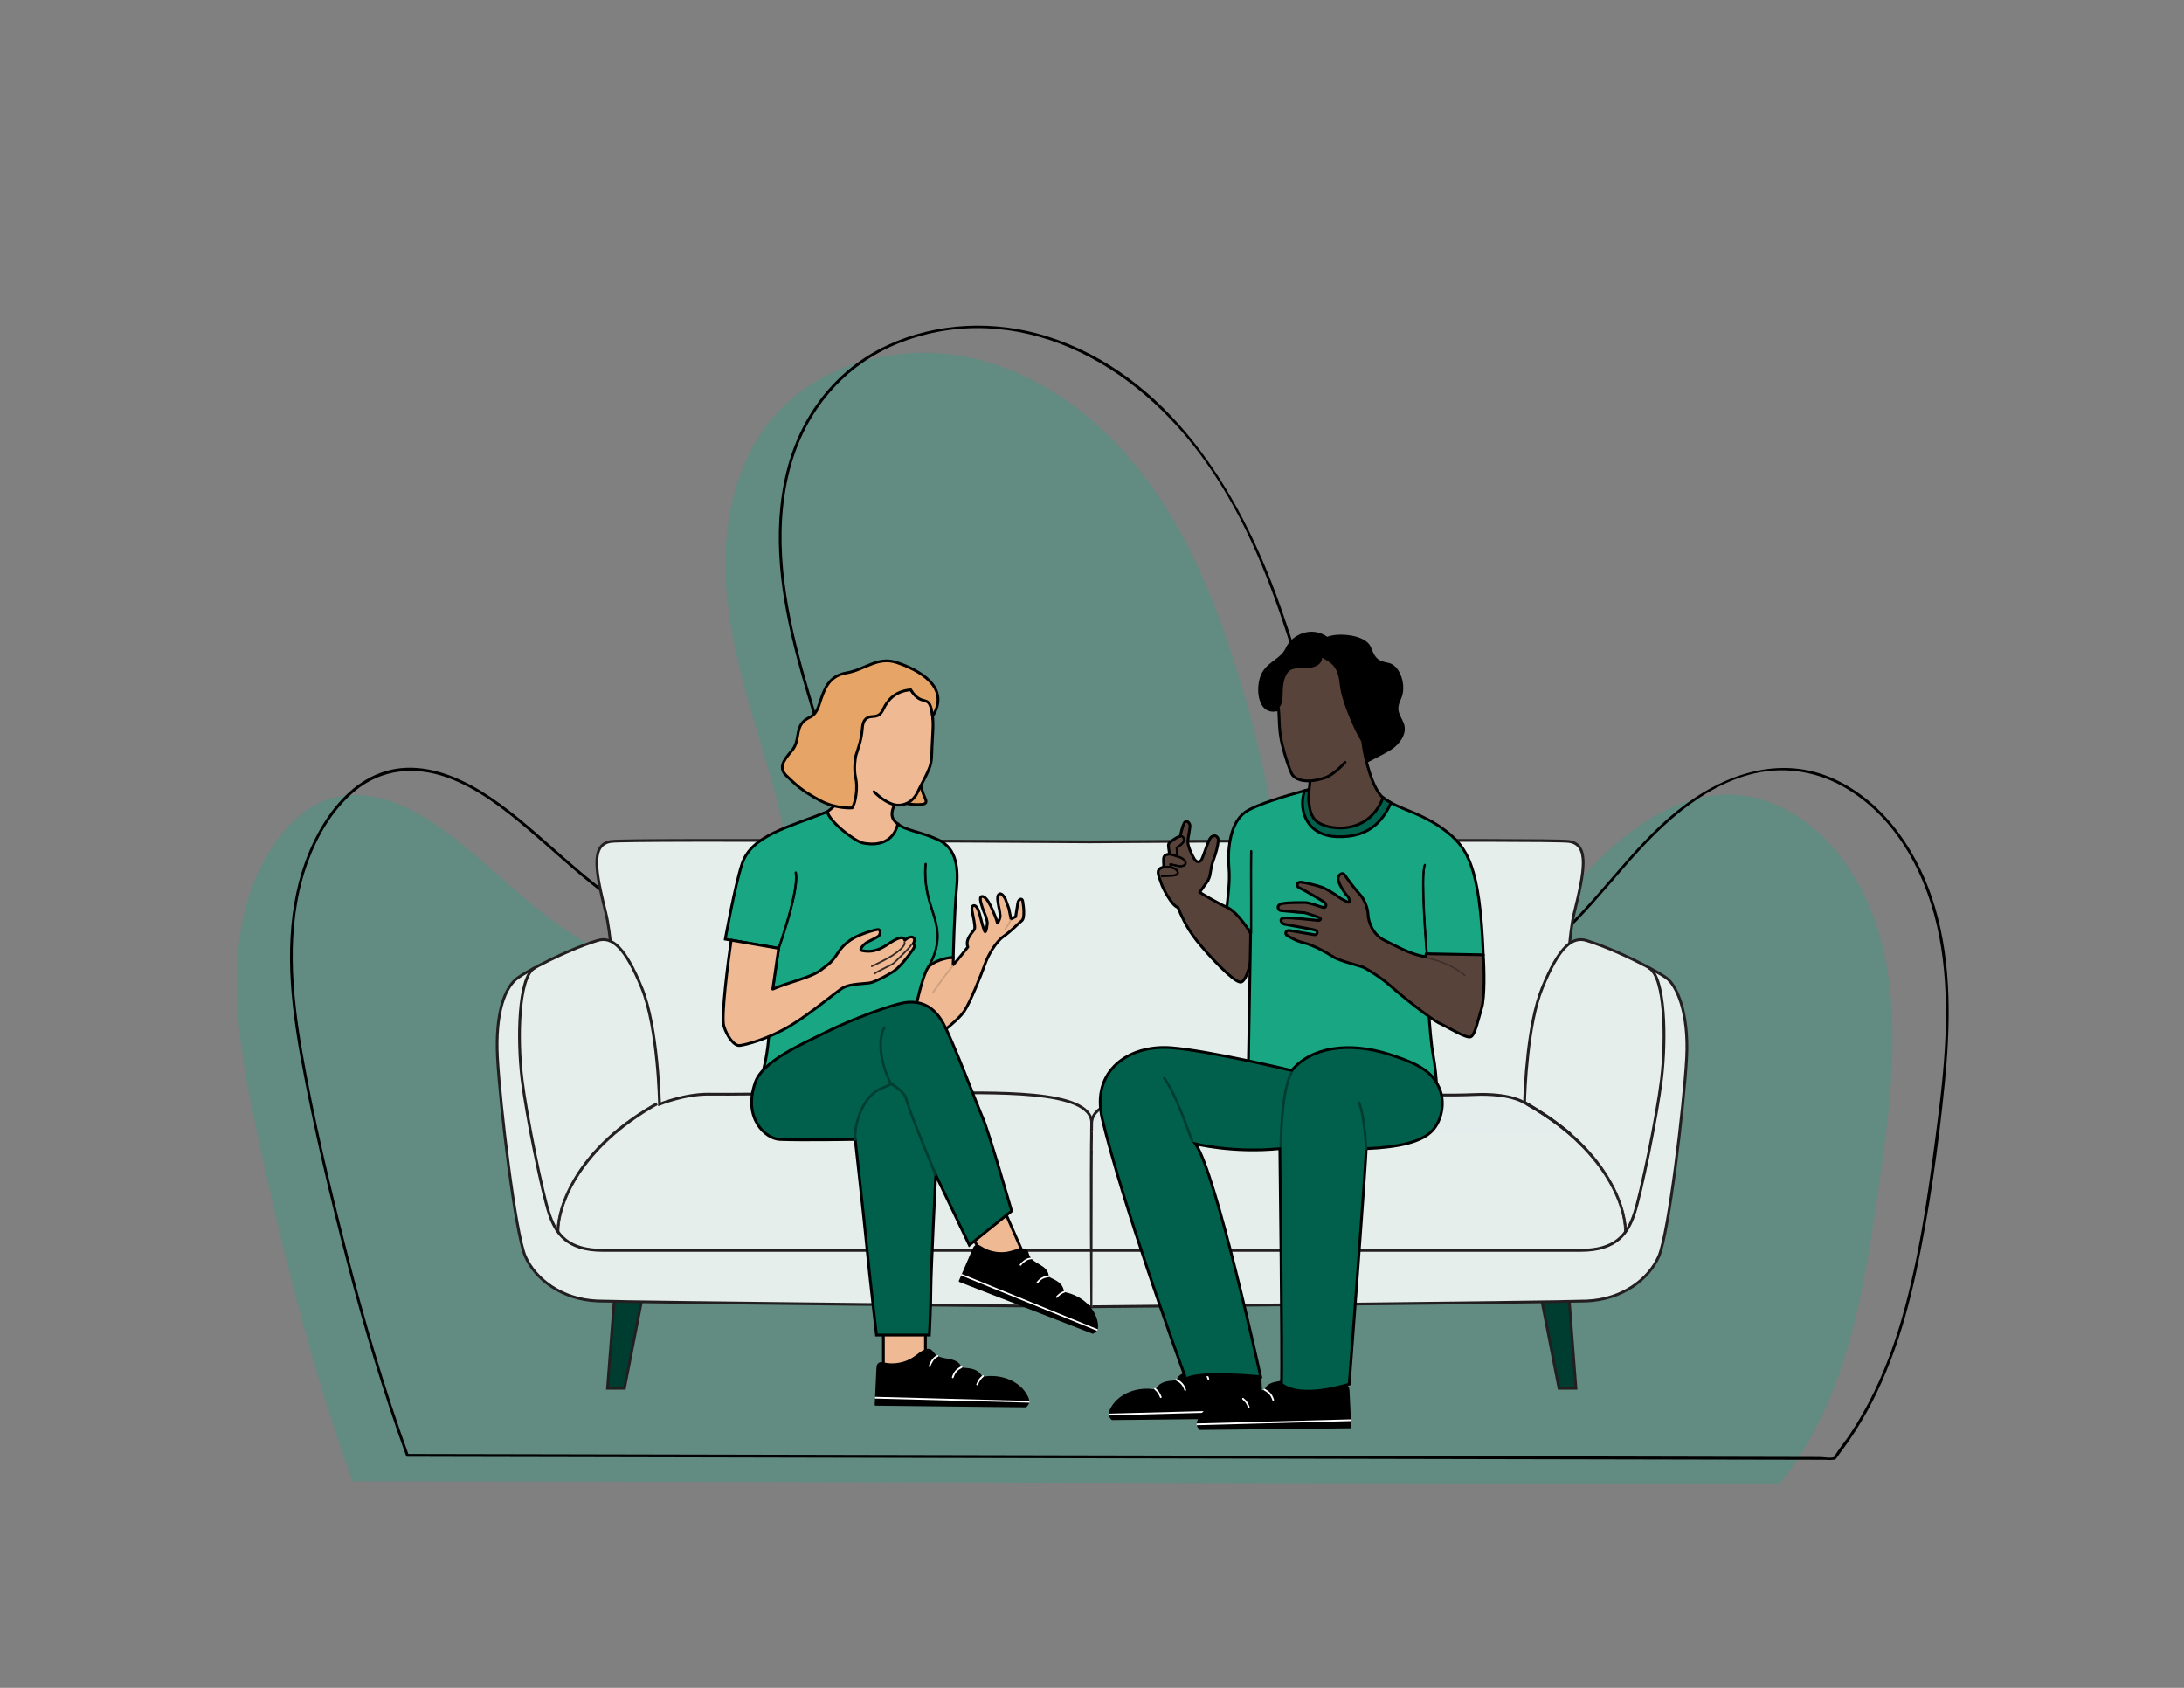 <?xml version="1.0" encoding="UTF-8"?>
<svg id="Layer_1" xmlns="http://www.w3.org/2000/svg" version="1.1" viewBox="0 0 792 612">
  <rect x="0" y="0" width="792" height="612" fill="#808080" stroke="none"/>
  <!-- Generator: Adobe Illustrator 29.0.1, SVG Export Plug-In . SVG Version: 2.1.0 Build 192)  -->
  <defs>
    <style>
      .st0 {
        stroke-width: .3px;
      }

      .st0, .st1, .st2, .st3, .st4, .st5, .st6, .st7, .st8, .st9, .st10, .st11, .st12 {
        stroke-miterlimit: 10;
      }

      .st0, .st1, .st2, .st13, .st6, .st14, .st10, .st12 {
        stroke: #000;
      }

      .st1, .st5, .st8 {
        stroke-width: .25px;
      }

      .st15 {
        fill: #cea080;
      }

      .st2 {
        fill: #e6a566;
      }

      .st3 {
        fill: #e5eeeb;
      }

      .st3, .st4, .st5, .st9, .st11 {
        stroke: #231f20;
      }

      .st4, .st5 {
        fill: #231f20;
      }

      .st4, .st7 {
        stroke-width: .5px;
      }

      .st13 {
        fill: #58433a;
      }

      .st13, .st14 {
        stroke-linecap: round;
        stroke-linejoin: round;
      }

      .st6 {
        fill: #00604b;
      }

      .st14 {
        fill: #eeb993;
      }

      .st7, .st8 {
        stroke: #003d31;
      }

      .st7, .st8, .st11 {
        fill: #003d31;
      }

      .st9 {
        fill: #e5ecec;
      }

      .st16 {
        fill: #382b26;
      }

      .st17 {
        fill: #fff;
      }

      .st18, .st12 {
        fill: #19a683;
      }

      .st19 {
        fill: #ed6d4f;
      }

      .st20 {
        opacity: .29;
      }

      .st21 {
        fill: #3f2f2a;
      }
    </style>
  </defs>
  <g>
    <g class="st20">
      <path class="st18" d="M127.88,537.07c-15.52-42.58-26.88-89.25-36.15-133.61-6.82-32.65-11.19-69.35,7.44-97.02,5.05-7.5,11.96-14.16,20.6-16.84,14.35-4.45,29.67,2.91,41.73,11.86,18.96,14.07,34.8,32.73,56.09,42.94,21.29,10.21,51.58,8.21,62.94-12.49,7.42-13.53,4.39-30.22.32-45.11-6.2-22.66-14.38-44.95-17.02-68.29-2.63-23.34,1.01-48.61,16.07-66.64,17.14-20.52,46.93-27.92,72.99-21.94,26.06,5.98,48.33,23.76,64.02,45.4,15.69,21.65,25.41,47.03,33.12,72.63,6.38,21.2,11.51,42.86,13.55,64.9,1.41,15.26,1.86,32.02,12.05,43.47,13.78,15.49,39.56,13.41,57.11,2.37,17.55-11.04,29.65-28.69,43.9-43.76,14.25-15.06,33.18-28.48,53.83-26.63,15.6,1.4,29.4,11.56,38.5,24.3,22.96,32.12,18.38,75.61,12.78,114.69-5.72,39.91-11.32,79.38-36.47,110.89l-517.39-1.12Z"/>
    </g>
    <path d="M148.17,527.46c-8.75-24.09-15.98-48.7-22.33-73.53-6.1-23.86-11.89-47.98-16.16-72.24-3.86-21.91-5.96-45.41,1.21-66.89,3.48-10.42,9.21-20.77,17.74-27.89,9.66-8.06,21.81-9.18,33.45-5.01,11.07,3.97,20.48,11.37,29.36,18.89,8.66,7.34,16.92,15.14,25.91,22.08,15.02,11.61,32.16,20.06,51.6,18.42,17.34-1.46,32.46-11.8,35.71-29.63,2-10.96-.28-22.31-3.1-32.91-3.3-12.39-7.29-24.58-10.68-36.94-6.32-23.05-10.58-47.43-4.6-71.04,5.41-21.35,19.57-38.5,40.23-46.54s42.22-6.47,61.7,1.93c20.1,8.67,36.84,24.03,49.36,41.79,14.19,20.13,23.33,43.32,30.58,66.71,7.55,24.34,13.06,49.02,15.25,74.43.88,10.21,1.79,20.86,6.38,30.2,3.93,8,10.61,14.1,19.05,17.04,17.64,6.14,37.08-.61,51.16-11.67,17.68-13.89,29.56-33.57,46.62-48.1,8.62-7.34,18.62-13.63,29.78-16.16,11.39-2.58,22.98-.52,33,5.39,19.09,11.26,29.8,32.6,33.84,53.74,4.16,21.77,2.31,44.28-.49,66.11-2.91,22.71-5.93,45.7-11.82,67.86-2.82,10.63-6.42,21.08-11.21,30.99-2.6,5.38-5.55,10.6-8.86,15.57-1.56,2.34-3.4,4.51-4.92,6.87-.15.23-.72,1.32-.84,1.37-1.15.53-3.82,0-5.05-.01-4.16,0-8.31-.02-12.47-.03-14.7-.03-29.41-.06-44.11-.1-21.18-.05-42.36-.09-63.54-.14-25.27-.05-50.54-.11-75.81-.16-26.97-.06-53.95-.12-80.92-.17-26.29-.06-52.58-.11-78.87-.17-23.22-.05-46.44-.1-69.66-.15-17.71-.04-35.43-.08-53.14-.11l-29.87-.06c-1.3,0-2.59,0-3.89,0-.64,0-.74.99-.1,1,5.44.01,10.88.02,16.32.04,14.66.03,29.32.06,43.98.09,21.3.05,42.6.09,63.9.14,25.52.06,51.03.11,76.55.17,27.36.06,54.73.12,82.09.18,26.63.06,53.27.12,79.9.17,23.34.05,46.67.1,70.01.15,17.67.04,35.35.08,53.02.11,9.56.02,19.12.04,28.69.06.77,0,1.7.15,2.46,0,.14-.03.31.04.44,0,.14-.05.25-.05.4-.11.56-.26,1.56-1.97,1.94-2.47,1-1.32,1.98-2.67,2.93-4.03,12.76-18.32,19.92-39.7,24.57-61.37,4.79-22.32,8.03-45.26,10.32-67.97,2.14-21.31,2.69-43.48-3.42-64.23-5.65-19.18-17.68-37.78-36.26-46.5-19.99-9.38-41-1.76-57.26,11.32-17.76,14.29-29.76,34.32-47.38,48.76-15.28,12.52-38.58,20.78-57.19,10.23-20.86-11.84-18.22-40.31-21.05-60.7-3.47-25.08-10.27-49.88-18.78-73.7-14.62-40.95-40.45-82.89-84.29-96.64-18.86-5.91-39.85-5.08-57.85,3.32-18.88,8.81-31.49,25.63-36.47,45.68-5.59,22.53-2.05,45.77,3.79,67.86,3.34,12.64,7.39,25.07,10.87,37.67,3.12,11.29,5.95,23.43,3.77,35.15-1.91,10.29-8.04,18.97-17.32,23.86-8.11,4.27-17.58,5.58-26.64,4.92-22.02-1.6-39.41-15.67-55.38-29.65-8.65-7.57-17.16-15.49-26.74-21.89-8.91-5.94-19.43-10.87-30.37-10.41-21.25.9-34.06,23.03-38.82,41.38-5.46,21.04-3.13,43.37.74,64.46,4.54,24.72,10.39,49.3,16.7,73.62,6.13,23.64,13.1,47.07,21.44,70.03.22.6,1.12.18.91-.43Z"/>
  </g>
  <g>
    <rect class="st14" x="320.35" y="481.1" width="15.25" height="16.38"/>
    <g>
      <polygon class="st11" points="223.18 465.87 220.31 503.39 226.45 503.39 233.8 465.87 223.18 465.87"/>
      <polygon class="st11" points="568.62 465.87 571.49 503.39 565.35 503.39 558 465.87 568.62 465.87"/>
      <path class="st3" d="M570.87,331.02c-3.66,14.82-2.91,54.81-3.73,69.17l-171.49,17.6-171.49-17.6c-.82-14.36-.82-54.35-4.47-69.17-3.66-14.82-5.72-25.01,2.05-25.94,7.77-.93,173.54.17,173.54.17,0,0,165.78-1.09,173.54-.17,7.77.93,5.71,11.12,2.05,25.94Z"/>
      <path class="st3" d="M216.67,341.02c-11.29,3.51-25.26,10.91-28.92,13.54-4.55,3.26-8.26,12.5-7.34,29.16.92,16.66,6.43,63.52,10.1,71.86,3.67,8.33,13.31,15.62,26.16,16.14,12.85.52,179.23,2.08,179.23,2.08,0,0-.4-49.45,0-66.39.3-12.88-37.38-10.93-57.14-11.19-23.3-.31-66.17.71-81.7.52-8.77-.1-17.9,3.64-17.9,3.64,0,0-.46-27.6-6.43-42.18-5.97-14.58-10.74-18.84-16.06-17.18Z"/>
      <path class="st4" d="M395.9,453.65h-177.21c-13.47,0-17.49-6.54-19.83-13.62-2.38-7.19-8.15-35.05-9.81-48.7-1.73-14.24-1.46-36.99,4.61-40.58l.23.5c-5.6,3.32-6.12,25.37-4.34,40.01,1.66,13.62,7.42,41.41,9.79,48.58,2.63,7.95,6.93,13.25,19.37,13.25h177.21v.57Z"/>
      <path class="st3" d="M396.32,409.31l171.22.62c-4.3-3.23-9.3-7.09-14.67-10.26.12-4.42,1.01-28.26,6.41-41.46,5.97-14.58,10.74-18.84,16.07-17.18,3.77,1.17,7.85,2.78,11.73,4.51,7.74,3.43,14.74,7.3,17.19,9.03,3.67,2.6,8.26,12.49,7.35,29.16-.92,16.66-6.43,63.53-10.1,71.86-3.67,8.33-13.31,15.62-26.16,16.14-12.85.52-179.23,2.08-179.23,2.08"/>
      <path class="st4" d="M573.11,453.65h-177.21v-.57h177.21c12.44,0,16.74-5.3,19.37-13.25,2.37-7.16,8.13-34.95,9.79-48.58,1.78-14.64,1.26-36.69-4.34-40.01l.23-.5c6.07,3.6,6.34,26.34,4.61,40.58-1.66,13.65-7.44,41.51-9.81,48.7-2.34,7.07-6.36,13.62-19.83,13.62Z"/>
      <path class="st9" d="M395.83,410.51c-.01-.75.06-2.3.04-2.96-.3-12.88,37.17-10.93,56.92-11.19,23.3-.31,66.18,1.23,81.7.52,12.87-.58,17.81,2.7,17.81,2.7,0,0,.55.34.91.47,5.39,2.86,11.99,7.51,16.26,11.11"/>
      <path class="st5" d="M201.95,446.65c0-2.07.42-9.61,6.41-19.59,6.27-10.47,16.24-19.61,29.63-27.19l.33.76c-28.21,15.96-35.67,36.43-35.62,46.01h-.75Z"/>
      <path class="st5" d="M589.85,446.65h-.75c.05-9.58-7.41-30.06-35.62-46.01l.33-.76c13.39,7.57,23.36,16.72,29.63,27.19,5.98,9.98,6.42,17.52,6.41,19.59Z"/>
    </g>
    <polygon class="st14" points="372.02 456.68 357.93 457.84 349.75 443.66 362.95 436.03 372.02 456.68"/>
    <g>
      <g>
        <path class="st14" d="M329.36,362.72c.07,3.02,4.86,11.26,5.83,12.59.98,1.32,3.13,2.25,5.08.27,1.96-1.98,7.25-5.76,9.39-8.9,2.13-3.13,6.26-13.46,7.49-16.99,1.23-3.53,4.08-8.3,6.79-10.16,2.7-1.86,5.65-5,6.46-5.57.81-.57.88-1.95.87-3.34-.01-1.39-.21-2.71-.4-3.93-.2-1.22-1.53-.69-1.77.69-.25,1.38-.78,5-.78,5l-1.72.82-.74-3.73-1.29-3.54s-1.18-2.32-2.17-1.77c-.99.56-.64,2.23-.24,4.59.26.8.44,2.37.53,3.15.09.79-.41,2.14-1.01,2.81-.01-.06-.02-.12-.04-.18-.28-1.22-.98-2.87-1.25-3.48h0s-.03-.06-.08-.19c-.02-.04-.02-.06-.02-.06-.36-.87-1.61-3.74-2.59-4.82-1.15-1.27-2.28-1.33-2.18.15.1,1.48,1.25,4.45,1.56,5.14.31.69,1.07,2.79.93,3.71-.13.92-.32,2.82-.76,2.89-.44.07-1.57-4.91-2.08-6.69-.52-1.79-1.32-3.04-2.11-2.82-.8.22-.67,1.23-.47,2.3.2,1.08,1.2,5.3.81,6.23-.4.94-3.57,3.55-2.42,6.48,0,0-3.88,5.01-5.35,6.5l.08-2.75-13.15,1.17s-3.26,11.42-3.19,14.43Z"/>
        <path class="st12" d="M325.62,298.79c3.12,2.48,7.75,2.57,14.59,5.69,6.98,3.18,7.37,10.85,6.63,18.29-.74,7.44-1.15,24.35-1.15,24.35,0,0-5.65.23-9.06,3.53-2.45,3.64-5.03,16.86-5.18,18.04-.4,3.19,3.45,14.34,4.19,30.02,0,0-17.6,17.9-63.07-.11,2.59-4.64,5.69-11.83,6.42-25.79.73-13.95,3.37-28.94,3.37-28.94l-19.35-3.34s3.48-19.37,6.08-27.29c3.38-10.31,16.66-13.2,30.92-18.92l25.61,4.46Z"/>
        <path class="st14" d="M300.01,294.32c.86,3.74,9.99,10.72,12.85,11.33,2.87.61,10.58,1.48,12.76-6.87-.69-.49-1.2-1-1.54-1.52-1.33-2.02-.36-4.31,1.1-7.13,0,0-5.25-8.67-9.66-13.55-3.15-3.48-5.87-5.04-5.97-.16-.24,11.73-9.53,17.89-9.53,17.89Z"/>
        <path class="st2" d="M332.75,257.99c.35,10.3-1.03,23.56,2.7,31.37,1.13,2.36-.56,2.32-2.8,2.38-3.37.09-11.36-1.84-13.71-3.47-2.35-1.63-8.82-13.77-8.82-13.77l22.63-16.51Z"/>
        <path class="st14" d="M306.55,274.56s-8.3-6.4-5.23-16.32c3.07-9.92,20.09-13.04,23.03-12.7,5.29.6,10.04,3.07,12.22,7.82,2.19,4.75,1.78,10.41,1.67,12.37-.1,1.96-.19,3.45-.28,5.43-.09,1.84.09,4.79-.97,7.42-1.23,3.06-2.8,5.65-4.31,8.81s-4.57,4.86-7.62,4.53c-2.07-.23-5.08-1.86-8.12-4.84"/>
        <path class="st2" d="M310.34,274.12s-.9,4.43-.04,7.92c.86,3.48-.04,9.23-1.29,10.9,0,0-5.77.43-11.49-2.61-7.37-3.92-8.92-5.92-12.13-8.85-3.21-2.92-1.44-5.59,1.64-9.14,3.08-3.55,1.45-7.42,4.04-10.4,2.21-2.55,4.24-1.08,6.03-6.54,1.79-5.47,3.26-10.27,9.92-11.43,6.67-1.15,11.19-6.05,18.15-3.75,8.03,2.65,19.68,8.95,13.01,19.51-1.11-9.15-3.5-2.64-7.94-9.61-5.7.51-8.4,3.73-9.98,7.13-1.58,3.39-3.79,2.14-5.37,2.85-1.39.62-2.01,1.81-2.17,3.98s-.56,4.22-1.19,6.24l-1.19,3.79Z"/>
        <path class="st15" d="M364.53,337.09c.1,0,.2-.04.26-.12l.06-.08c1.71-2.25,1.86-2.93,1.82-3.25-.02-.17-.17-.29-.34-.27-.17.02-.29.17-.27.34,0,.05,0,.55-1.7,2.81l-.06.08c-.1.14-.07.33.06.43.05.04.11.06.17.06Z"/>
        <path class="st14" d="M265.14,340.89l17.23,2.98-2.15,14.78s2.83-1.19,6.54-2.39c3.71-1.2,8.66-2.74,10.84-4.48,2.18-1.74,3.84-2.47,6.11-6.05,2.27-3.59,5.21-5.46,7.93-6.6,2.72-1.13,5.49-1.97,6.66-2.09,1.16-.11,1.12,1.8.16,2.5-.96.7-3.8,1.83-4.77,2.65-.97.82-1.66,1.77-1.51,2.24.15.47,2.86.61,3.92.44,1.05-.18,2.74-.38,5.86-2.48,3.12-2.1,5.56-3.3,6.16-1.47,1.4-1.26,2.39-1.38,3.12-.94s.25,1.87-.12,2.25c1.24.59-.05,2.03-1.17,3.59-1.12,1.56-3.48,4.51-5.29,5.92-1.81,1.41-7.35,4.37-9.34,4.67-1.99.3-6.68.29-9.23,1.55-2.56,1.26-11.19,8.98-19.44,13.93-8.25,4.96-16.29,6.99-18.45,7.21-2.05.2-4.68-3.55-5.71-7.08-1.03-3.53,1.59-23.9,2.67-31.15Z"/>
        <path class="st16" d="M316.13,350.66s.09,0,.13-.02c1.53-.64,5.91-2.89,7.39-3.84,1.95-1.26,5.15-3.6,4.65-5.19-.05-.16-.23-.25-.39-.2-.16.05-.25.22-.2.39.26.82-1.51,2.62-4.4,4.48-1.46.94-5.78,3.16-7.29,3.79-.16.07-.23.25-.17.4.05.11.15.18.27.19Z"/>
        <path class="st16" d="M317.08,353.36c.08,0,.15-.02.22-.07.47-.4,2.24-1.3,3.8-2.08,1.81-.91,2.93-1.48,3.23-1.78.07-.07.21-.2.39-.37,2.38-2.28,5.59-5.41,5.97-6.26.07-.16,0-.34-.16-.41-.16-.07-.34,0-.41.16-.25.56-2.21,2.6-5.83,6.07-.19.18-.32.31-.39.38-.25.24-1.75,1-3.08,1.67-1.67.84-3.4,1.71-3.93,2.16-.13.11-.14.31-.03.44.06.07.14.1.22.11Z"/>
        <path class="st1" d="M336.63,350.95c.11,0,.22-.05.28-.15,4.32-7.41,3.68-12.92,2.5-17.34-.27-1.01-.61-2.07-.98-3.2-1.39-4.31-3.11-9.68-2.46-16.94.02-.17-.11-.32-.28-.33-.17-.02-.32.11-.33.28-.66,7.38,1.09,12.82,2.49,17.19.36,1.12.7,2.18.97,3.17,1.16,4.29,1.77,9.65-2.43,16.87-.09.15-.04.34.11.42.04.03.09.04.14.04Z"/>
        <path class="st1" d="M282.35,344.18c.13,0,.26-.07.31-.2.02-.05,1.91-5.35,3.61-11.36,2.3-8.1,3.17-13.58,2.61-16.27-.03-.17-.2-.27-.37-.24-.17.03-.27.2-.24.37,1.3,6.22-6.12,27.09-6.2,27.3-.06.16.03.34.19.39.03.01.06.02.09.02Z"/>
        <path class="st15" d="M338.32,360.14c.1,0,.2-.04.27-.13.31-.43.62-.89.95-1.35,1.93-2.74,3.51-5,6.13-8.08.11-.13.09-.32-.04-.44-.13-.11-.32-.09-.44.04-2.63,3.1-4.23,5.37-6.16,8.12-.33.47-.65.92-.95,1.35-.1.14-.07.33.07.43.05.04.11.05.16.06Z"/>
      </g>
      <g>
        <path class="st6" d="M273.83,392.6c2.81-8.07,16.98-13.95,26.27-18.62,7.99-4.01,23.9-10.13,28.89-10.55,4.99-.42,9.54,1.34,12.99,7.48,3.45,6.14,12.5,30.14,14.53,34.76,2.03,4.62,10.34,33.43,10.34,33.43l-15.33,12.37-12.19-25.48s-1.75,35.09-1.75,41.18-.55,16.9-.55,16.9h-19.19s-2.49-21.33-3.56-32.41c-1.07-11.08-4.16-38.5-4.16-38.5,0,0-19.28.33-27.29,0-5.35-.22-13.42-7.81-8.98-20.55Z"/>
        <path class="st8" d="M310.1,413.48s.01,0,.02,0c.18,0,.32-.16.31-.34-.31-6.64,3.32-15.68,9.03-18.06,1.55-.64,2.68-1.14,3.36-1.46.68-.33,1.03-.49.91-.84-.08-.24-.3-.26-.5-.22-1.41-2.35-5.68-13.13-2.26-19.79.08-.16.02-.36-.14-.44-.16-.08-.36-.02-.44.14-3.76,7.34,1.2,18.56,2.32,20.48-.49.24-1.49.69-3.49,1.53-2.76,1.15-5.28,3.87-7.07,7.65-1.66,3.51-2.52,7.53-2.36,11.04,0,.18.15.31.33.31Z"/>
        <path class="st8" d="M339.33,426.32s.09,0,.13-.03c.17-.07.24-.26.17-.43-2.99-7.04-10.13-24.72-10.69-27.48-.58-2.86-5.49-5.62-5.7-5.73-.16-.09-.36-.03-.45.13-.09.16-.03.36.13.45.05.03,4.86,2.73,5.38,5.29.57,2.8,7.73,20.55,10.73,27.61.05.13.17.2.3.2Z"/>
      </g>
    </g>
    <g>
      <g>
        <path d="M371.99,509.99s.77-.66.93-1.41-.13-1.54-.48-2.23c-2.64-5.2-9.07-7.71-14.86-6.98-.49.06-1.02.13-1.45-.11-.35-.2-.56-.58-.81-.9-1.28-1.68-3.65-1.95-5.76-2.1-.24-.02-.49-.04-.71-.15-.42-.21-.62-.67-.88-1.05-1.91-2.82-6.83-1.44-9.16-3.93-.55-.59-.96-1.39-1.72-1.66-.61-.22-1.29-.02-1.87.26-1.32.63-2.41,1.65-3.62,2.47-3.18,2.17-7.27,2.98-11.04,2.18-.58-.12-1.23-.27-1.73.05-.57.36-.66,1.15-.69,1.82-.21,4.38-.42,8.76-.62,13.14l54.47.6Z"/>
        <path d="M371.81,509.73c-.1.08.03-.03.05-.05.07-.07.14-.14.2-.21.19-.21.36-.45.47-.71.3-.74-.03-1.58-.37-2.25-.53-1.05-1.24-2.01-2.07-2.84-1.68-1.68-3.82-2.84-6.1-3.49-1.14-.32-2.32-.52-3.5-.59-.6-.04-1.2-.04-1.8,0-.61.03-1.23.17-1.84.16-.68-.01-1.15-.32-1.54-.86-.38-.51-.77-.96-1.32-1.29-1.07-.64-2.35-.83-3.57-.96-.58-.06-1.29,0-1.81-.31s-.71-.89-1.07-1.33c-.63-.78-1.58-1.17-2.52-1.41-1.97-.51-4.2-.5-5.89-1.77-.44-.33-.77-.75-1.11-1.17-.43-.54-.9-1.03-1.65-.96-.74.07-1.43.51-2.04.9-.61.4-1.19.86-1.77,1.3-2.23,1.67-4.8,2.74-7.58,3.02-1.38.14-2.79.09-4.16-.17-.62-.12-1.55-.47-2.02.12-.4.5-.35,1.3-.37,1.9-.16,3.36-.32,6.73-.48,10.09-.04.83-.08,1.67-.12,2.5l-.34-.29c.49,0,.97.01,1.46.02,1.32.01,2.63.03,3.95.04,1.96.02,3.91.04,5.87.06,2.38.03,4.75.05,7.13.08,2.62.03,5.23.06,7.85.09l7.92.09,7.35.08c2.08.02,4.16.05,6.24.07,1.5.02,2.99.03,4.49.05.71,0,1.41,0,2.12.02.03,0,.06,0,.09,0,.4,0,.45.63.05.63-.49,0-.97-.01-1.46-.02-1.32-.01-2.63-.03-3.95-.04-1.96-.02-3.91-.04-5.87-.06-2.38-.03-4.75-.05-7.13-.08-2.62-.03-5.23-.06-7.85-.09-2.64-.03-5.28-.06-7.92-.09-2.45-.03-4.9-.05-7.35-.08l-6.24-.07c-1.5-.02-2.99-.03-4.49-.05-.71,0-1.41,0-2.12-.02-.03,0-.06,0-.09,0-.15,0-.35-.11-.34-.29.17-3.55.34-7.09.5-10.64.04-.85.08-1.71.12-2.56.03-.58.09-1.2.44-1.68.38-.52.98-.66,1.59-.6.73.07,1.44.28,2.18.36,2.97.31,6.06-.35,8.63-1.87,1.31-.77,2.42-1.83,3.73-2.6,1.14-.68,2.55-1.19,3.63-.13.44.43.75.97,1.2,1.39.39.36.85.62,1.34.83,1.03.42,2.15.58,3.24.78,1.03.19,2.09.4,3.01.92.44.25.84.55,1.16.94.4.46.62,1.23,1.28,1.36.64.12,1.32.11,1.97.2s1.28.22,1.9.42c.58.19,1.12.46,1.61.82.23.17.43.36.62.57.25.28.43.61.68.88.52.53,1.35.26,1.99.2s1.25-.08,1.88-.06c1.23.03,2.46.19,3.66.48,2.39.59,4.67,1.7,6.5,3.36.89.8,1.66,1.74,2.27,2.77.66,1.11,1.33,2.54.59,3.78-.21.35-.47.66-.78.92s-.65-.26-.35-.52Z"/>
      </g>
      <path class="st17" d="M340.11,491.97c-.78.31-1.39.93-1.82,1.64-.18.31-.37.62-.53.94-.15.28-.24.59-.32.89-.05.16-.19.28-.37.25-.15-.03-.3-.2-.25-.37.1-.36.21-.72.38-1.05.18-.35.38-.7.59-1.04.51-.81,1.21-1.5,2.11-1.86.38-.15.58.44.21.59h0Z"/>
      <path class="st17" d="M348.89,495.93c-.72.38-1.41.82-1.95,1.44s-.87,1.34-1.12,2.09c-.05.16-.19.28-.37.25-.15-.03-.3-.2-.25-.37.28-.85.64-1.67,1.23-2.35.58-.67,1.32-1.17,2.1-1.58.15-.08.33-.07.44.08.09.13.07.36-.08.44h0Z"/>
      <path class="st17" d="M356.65,499.24c-.44.38-.89.81-1.2,1.27s-.57,1.07-.81,1.61c-.16.37-.72.09-.56-.28.26-.59.52-1.19.88-1.73s.84-.97,1.33-1.4c.13-.11.35-.05.44.08.1.15.04.32-.08.44h0Z"/>
      <rect class="st17" x="344.98" y="479.52" width=".63" height="56.01" transform="translate(-171.26 839.15) rotate(-88.47)"/>
    </g>
    <g>
      <g>
        <path d="M403.32,514.6s-.77-.66-.93-1.41.13-1.54.48-2.23c2.64-5.2,9.07-7.71,14.86-6.98.49.06,1.02.13,1.45-.11.35-.2.56-.58.81-.9,1.28-1.68,3.65-1.95,5.76-2.1.24-.02.49-.04.71-.15.42-.21.62-.67.88-1.05,1.91-2.82,6.83-1.44,9.16-3.93.55-.59.96-1.39,1.72-1.66.61-.22,1.29-.02,1.87.26,1.32.63,2.41,1.65,3.62,2.47,3.18,2.17,7.27,2.98,11.04,2.18.58-.12,1.23-.27,1.73.05.57.36.66,1.15.69,1.82.21,4.38.42,8.76.62,13.14l-54.47.6Z"/>
        <path d="M403.49,514.34c.1.08-.03-.03-.05-.05-.07-.07-.14-.14-.2-.21-.19-.21-.36-.45-.47-.71-.3-.74.03-1.58.37-2.25.53-1.05,1.24-2.01,2.07-2.84,1.68-1.68,3.82-2.84,6.1-3.49,1.14-.32,2.32-.52,3.5-.59.6-.04,1.2-.04,1.8,0,.61.03,1.23.17,1.84.16.68-.01,1.15-.32,1.54-.86.38-.51.77-.96,1.32-1.29,1.07-.64,2.35-.83,3.57-.96.58-.06,1.29,0,1.81-.31s.71-.89,1.07-1.33c.63-.78,1.58-1.17,2.52-1.41,1.97-.51,4.2-.5,5.89-1.77.44-.33.77-.75,1.11-1.17.43-.54.9-1.03,1.65-.96.74.07,1.43.51,2.04.9s1.19.86,1.77,1.3c2.23,1.67,4.8,2.74,7.58,3.02,1.38.14,2.79.09,4.16-.17.62-.12,1.55-.47,2.02.12.4.5.35,1.3.37,1.9.16,3.36.32,6.73.48,10.09.04.83.08,1.67.12,2.5l.34-.29c-.49,0-.97.01-1.46.02-1.32.01-2.63.03-3.95.04-1.96.02-3.91.04-5.87.06-2.38.03-4.75.05-7.13.08-2.62.03-5.23.06-7.85.09-2.64.03-5.28.06-7.92.09l-7.35.08c-2.08.02-4.16.05-6.24.07-1.5.02-2.99.03-4.49.05-.71,0-1.41,0-2.12.02-.03,0-.06,0-.09,0-.4,0-.45.63-.05.63.49,0,.97-.01,1.46-.02,1.32-.01,2.63-.03,3.95-.04,1.96-.02,3.91-.04,5.87-.06,2.38-.03,4.75-.05,7.13-.08,2.62-.03,5.23-.06,7.85-.09,2.64-.03,5.28-.06,7.92-.09l7.35-.08c2.08-.02,4.16-.05,6.24-.07,1.5-.02,2.99-.03,4.49-.05.71,0,1.41,0,2.12-.02.03,0,.06,0,.09,0,.15,0,.35-.11.34-.29-.17-3.55-.34-7.09-.5-10.64-.04-.85-.08-1.71-.12-2.56-.03-.58-.09-1.2-.44-1.68-.38-.52-.98-.66-1.59-.6-.73.07-1.44.28-2.18.36-2.97.31-6.06-.35-8.63-1.87-1.31-.77-2.42-1.83-3.73-2.6-1.14-.68-2.55-1.19-3.63-.13-.44.43-.75.97-1.2,1.39-.39.36-.85.62-1.34.83-1.03.42-2.15.58-3.24.78-1.03.19-2.09.4-3.01.92-.44.25-.84.55-1.16.94-.4.46-.62,1.23-1.28,1.36s-1.32.11-1.97.2-1.28.22-1.9.42c-.58.19-1.12.46-1.61.82-.23.17-.43.36-.62.57-.25.28-.43.61-.68.88-.52.53-1.35.26-1.99.2s-1.25-.08-1.88-.06c-1.23.03-2.46.19-3.66.48-2.39.59-4.67,1.7-6.5,3.36-.89.8-1.66,1.74-2.27,2.77-.66,1.11-1.33,2.54-.59,3.78.21.35.47.66.78.92s.65-.26.35-.52Z"/>
      </g>
      <path class="st17" d="M435.2,496.58c.78.31,1.39.93,1.82,1.64.18.31.37.62.53.94.15.28.24.59.32.89.05.16.19.28.37.25.15-.03.3-.2.25-.37-.1-.36-.21-.72-.38-1.05-.18-.35-.38-.7-.59-1.04-.51-.81-1.21-1.5-2.11-1.86-.38-.15-.58.44-.21.59h0Z"/>
      <path class="st17" d="M426.42,500.54c.72.38,1.41.82,1.95,1.44.53.6.87,1.34,1.12,2.09.05.16.19.28.37.25.15-.03.3-.2.25-.37-.28-.85-.64-1.67-1.23-2.35-.58-.67-1.32-1.17-2.1-1.58-.15-.08-.33-.07-.44.08-.09.13-.07.36.08.44h0Z"/>
      <path class="st17" d="M418.66,503.85c.44.38.89.81,1.2,1.27s.57,1.07.81,1.61c.16.37.72.09.56-.28-.26-.59-.52-1.19-.88-1.73s-.84-.97-1.33-1.4c-.13-.11-.35-.05-.44.08-.1.15-.04.32.08.44h0Z"/>
      <rect class="st17" x="402.01" y="511.82" width="56.01" height=".63" transform="translate(-13.52 11.66) rotate(-1.53)"/>
    </g>
    <g>
      <g>
        <path d="M435.22,518.18s-.77-.66-.93-1.41.13-1.54.48-2.23c2.64-5.2,9.07-7.71,14.86-6.98.49.06,1.02.13,1.45-.11.35-.2.56-.58.81-.9,1.28-1.68,3.65-1.95,5.76-2.1.24-.02.49-.04.71-.15.42-.21.62-.67.88-1.05,1.91-2.82,6.83-1.44,9.16-3.93.55-.59.96-1.39,1.72-1.66.61-.22,1.29-.02,1.87.26,1.32.63,2.41,1.65,3.62,2.47,3.18,2.17,7.27,2.98,11.04,2.18.58-.12,1.23-.27,1.73.05.57.36.66,1.15.69,1.82.21,4.38.42,8.76.62,13.14l-54.47.6Z"/>
        <path d="M435.4,517.92c.1.08-.03-.03-.05-.05-.07-.07-.14-.14-.2-.21-.19-.21-.36-.45-.47-.71-.3-.74.03-1.58.37-2.25.53-1.05,1.24-2.01,2.07-2.84,1.68-1.68,3.82-2.84,6.1-3.49,1.14-.32,2.32-.52,3.5-.59.6-.04,1.2-.04,1.8,0,.61.03,1.23.17,1.84.16.68-.01,1.15-.32,1.54-.86.38-.51.77-.96,1.32-1.29,1.07-.64,2.35-.83,3.57-.96.58-.06,1.29,0,1.81-.31s.71-.89,1.07-1.33c.63-.78,1.58-1.17,2.52-1.41,1.97-.51,4.2-.5,5.89-1.77.44-.33.77-.75,1.11-1.17.43-.54.9-1.03,1.65-.96.74.07,1.43.51,2.04.9s1.19.86,1.77,1.3c2.23,1.67,4.8,2.74,7.58,3.02,1.38.14,2.79.09,4.16-.17.62-.12,1.55-.47,2.02.12.4.5.35,1.3.37,1.9.16,3.36.32,6.73.48,10.09.04.83.08,1.67.12,2.5l.34-.29c-.49,0-.97.01-1.46.02-1.32.01-2.63.03-3.95.04-1.96.02-3.91.04-5.87.06-2.38.03-4.75.05-7.13.08-2.62.03-5.23.06-7.85.09s-5.28.06-7.92.09c-2.45.03-4.9.05-7.35.08-2.08.02-4.16.05-6.24.07-1.5.02-2.99.03-4.49.05-.71,0-1.41,0-2.12.02-.03,0-.06,0-.09,0-.4,0-.45.63-.05.63.49,0,.97-.01,1.46-.02,1.32-.01,2.63-.03,3.95-.04,1.96-.02,3.91-.04,5.87-.06,2.38-.03,4.75-.05,7.13-.08,2.62-.03,5.23-.06,7.85-.09,2.64-.03,5.28-.06,7.92-.09l7.35-.08c2.08-.02,4.16-.05,6.24-.07,1.5-.02,2.99-.03,4.49-.05.71,0,1.41,0,2.12-.02.03,0,.06,0,.09,0,.15,0,.35-.11.34-.29-.17-3.55-.34-7.09-.5-10.64-.04-.85-.08-1.71-.12-2.56-.03-.58-.09-1.2-.44-1.68-.38-.52-.98-.66-1.59-.6-.73.07-1.44.28-2.18.36-2.97.31-6.06-.35-8.63-1.87-1.31-.77-2.42-1.83-3.73-2.6-1.14-.68-2.55-1.19-3.63-.13-.44.43-.75.97-1.2,1.39-.39.36-.85.62-1.34.83-1.03.42-2.15.58-3.24.78-1.03.19-2.09.4-3.01.92-.44.25-.84.55-1.16.94-.4.46-.62,1.23-1.28,1.36-.64.12-1.32.11-1.97.2s-1.28.22-1.9.42c-.58.19-1.12.46-1.61.82-.23.17-.43.36-.62.57-.25.28-.43.61-.68.88-.52.53-1.35.26-1.99.2s-1.25-.08-1.88-.06c-1.23.03-2.46.19-3.66.48-2.39.59-4.67,1.7-6.5,3.36-.89.8-1.66,1.74-2.27,2.77-.66,1.11-1.33,2.54-.59,3.78.21.35.47.66.78.92s.65-.26.35-.52Z"/>
      </g>
      <path class="st17" d="M467.1,500.16c.78.31,1.39.93,1.82,1.64.18.31.37.62.53.94.15.28.24.59.32.89.05.16.19.28.37.25.15-.03.3-.2.25-.37-.1-.36-.21-.72-.38-1.05-.18-.35-.38-.7-.59-1.04-.51-.81-1.21-1.5-2.11-1.86-.38-.15-.58.44-.21.59h0Z"/>
      <path class="st17" d="M458.32,504.12c.72.38,1.41.82,1.95,1.44.53.6.87,1.34,1.12,2.09.05.16.19.28.37.25.15-.03.3-.2.25-.37-.28-.85-.64-1.67-1.23-2.35-.58-.67-1.32-1.17-2.1-1.58-.15-.08-.33-.07-.44.08-.09.13-.07.36.08.44h0Z"/>
      <path class="st17" d="M450.56,507.43c.44.38.89.81,1.2,1.27s.57,1.07.81,1.61c.16.37.72.09.56-.28-.26-.59-.52-1.19-.88-1.73s-.84-.97-1.33-1.4c-.13-.11-.35-.05-.44.08-.1.15-.04.32.08.44h0Z"/>
      <rect class="st17" x="433.91" y="515.39" width="56.01" height=".63" transform="translate(-13.6 12.51) rotate(-1.53)"/>
    </g>
    <g>
      <g>
        <path d="M396.22,483.32s.9-.33,1.3-.95.4-1.41.32-2.14c-.61-5.51-5.49-9.89-10.88-11.19-.46-.11-.95-.22-1.25-.58-.25-.3-.3-.7-.41-1.07-.57-1.92-2.6-2.96-4.42-3.8-.21-.1-.43-.2-.59-.37-.3-.32-.33-.8-.43-1.23-.76-3.15-5.59-3.57-6.84-6.56-.29-.71-.39-1.56-.97-2.05-.47-.4-1.14-.45-1.76-.39-1.39.12-2.7.66-4.05.99-3.56.87-7.47.22-10.56-1.76-.47-.3-1-.65-1.55-.54-.63.13-.97.8-1.23,1.39-1.65,3.83-3.3,7.66-4.95,11.49l48.27,18.77Z"/>
        <path d="M396.15,483.03c-.11.04.03-.01.06-.03.09-.04.17-.08.25-.12.24-.13.47-.28.65-.48.52-.56.5-1.42.43-2.13-.12-1.11-.43-2.2-.89-3.22-.93-2.05-2.45-3.81-4.26-5.14-.91-.67-1.89-1.24-2.91-1.7-.52-.23-1.06-.43-1.6-.6s-1.15-.26-1.69-.48c-.6-.24-.91-.67-1.08-1.28s-.36-1.11-.74-1.59c-.74-.92-1.81-1.53-2.86-2.05-.5-.25-1.15-.43-1.51-.88s-.34-1.03-.51-1.54c-.3-.9-1.02-1.57-1.77-2.1-1.58-1.11-3.57-1.86-4.65-3.54-.28-.44-.44-.92-.59-1.41-.2-.63-.46-1.22-1.15-1.41-.68-.18-1.44-.03-2.11.12s-1.34.37-2.01.56c-2.54.74-5.19.83-7.76.15-1.28-.34-2.51-.86-3.64-1.54-.51-.31-1.22-.93-1.84-.57-.52.31-.74,1.04-.97,1.56-1.27,2.94-2.54,5.88-3.8,8.82-.31.73-.63,1.46-.94,2.19l-.2-.37c.43.17.86.34,1.29.5,1.17.45,2.33.91,3.5,1.36,1.73.67,3.47,1.35,5.2,2.02,2.11.82,4.21,1.64,6.32,2.46,2.32.9,4.64,1.8,6.95,2.7,2.34.91,4.68,1.82,7.02,2.73,2.17.84,4.34,1.69,6.51,2.53,1.84.72,3.69,1.43,5.53,2.15,1.33.52,2.65,1.03,3.98,1.55.63.24,1.25.48,1.88.73.03.01.05.02.08.03.36.14.19.71-.16.57-.43-.17-.86-.34-1.29-.5-1.17-.45-2.33-.91-3.5-1.36-1.73-.67-3.47-1.35-5.2-2.02-2.11-.82-4.21-1.64-6.32-2.46-2.32-.9-4.64-1.8-6.95-2.7-2.34-.91-4.68-1.82-7.02-2.73-2.17-.84-4.34-1.69-6.51-2.53-1.84-.72-3.69-1.43-5.53-2.15-1.33-.52-2.65-1.03-3.98-1.55-.63-.24-1.25-.48-1.88-.73-.03-.01-.05-.02-.08-.03-.13-.05-.27-.21-.2-.37,1.34-3.1,2.67-6.2,4.01-9.3.32-.75.64-1.49.96-2.24.22-.5.48-1.03.95-1.35.51-.33,1.09-.26,1.62,0,.63.31,1.19.73,1.82,1.05,2.54,1.27,5.51,1.72,8.31,1.23,1.42-.25,2.77-.81,4.19-1.07,1.24-.22,2.67-.2,3.27,1.1.25.53.34,1.12.61,1.64.23.45.55.84.92,1.19.77.72,1.72,1.23,2.62,1.78.85.51,1.72,1.06,2.37,1.82.31.37.56.77.72,1.22.2.55.14,1.3.69,1.64.53.33,1.14.54,1.69.84.55.29,1.07.62,1.55,1.01.45.36.85.78,1.16,1.27.15.23.26.47.36.72.13.33.17.69.31,1.01.28.64,1.11.69,1.7.85s1.14.35,1.69.57c1.09.44,2.13.99,3.09,1.65,1.93,1.32,3.58,3.08,4.66,5.17.52,1.01.9,2.1,1.1,3.22.21,1.21.33,2.71-.74,3.56-.3.24-.64.43-1,.56s-.5-.45-.14-.58Z"/>
      </g>
      <path class="st17" d="M373.88,456.61c-.8.01-1.55.36-2.17.85-.27.21-.54.43-.79.66-.22.2-.41.44-.59.69-.1.13-.26.19-.41.1-.13-.08-.2-.28-.1-.41.21-.28.43-.57.69-.81.28-.25.58-.5.87-.72.73-.55,1.58-.93,2.5-.95.38,0,.37.59-.01.6h0Z"/>
      <path class="st17" d="M380.37,463.07c-.77.1-1.53.26-2.22.62s-1.22.9-1.7,1.49c-.1.13-.26.19-.41.1-.12-.08-.2-.28-.1-.41.53-.66,1.13-1.27,1.88-1.68s1.57-.59,2.4-.7c.16-.02.32.05.36.22.03.14-.06.34-.22.36h0Z"/>
      <path class="st17" d="M386.17,468.62c-.51.19-1.06.43-1.49.73s-.86.76-1.26,1.17c-.27.27-.68-.16-.41-.44.43-.44.86-.89,1.36-1.24s1.08-.58,1.65-.8c.15-.06.33.08.36.22.04.17-.07.3-.22.36h0Z"/>
      <rect class="st17" x="372.99" y="445.56" width=".6" height="53.26" transform="translate(-204.78 639.94) rotate(-67.85)"/>
    </g>
    <g>
      <path class="st13" d="M454.16,340.89c-.46-4.6-6.29-10.88-9.25-11.98-2.96-1.11-9.88-5.37-9.88-5.37l3.05-4.25s-.79,1.26.14-.39c.93-1.65.61-3.86,1.72-6.82,1.11-2.96,1.7-5.36,1.85-7.28.15-1.92-2.18-2.6-3.23-.33-1.06,2.27-2.41,6.77-2.99,7.48-.58.71-1.65.91-2.56-.66-.91-1.57-2.42-4.73-2.25-6.43.16-1.69.81-4.56.78-5.48-.04-.92-1.24-2.33-2.04-1.07-.79,1.26-1.49,4.89-1.49,4.89-1.52.37-3.6,2.06-4.11,2.62-.51.56.19,2.75.16,3.91-2.14.09-2.17,1.24-2.12,2.54.05,1.3.09,2.14.09,2.14,0,0-1.68.22-2.01,1.39-.34,1.16.91,3.63,1.19,4.74s3.78,8.02,5.94,8.47c1.01,2.26,2.74,6.95,6.94,12.19,4.2,5.25,12.97,14.61,15.64,14.91,2.67.3,4.89-10.9,4.46-15.23Z"/>
      <path class="st1" d="M425.17,317.75c1.27-.05,1.99-.38,2.18-1,.1-.32.03-.73-.2-1.1-.23-.38-.83-1.04-2.26-1.34l-.12-.58c.63.15,1.82.43,2.61.59.81.16,1.7,0,2.26-.39.33-.24.54-.55.59-.9.14-1-1.14-2.14-2.99-2.7l-.25-2.82c.42-.26,1.61-1.02,2.23-1.84.47-.62.52-1.53.11-2.16-.31-.48-.84-.7-1.4-.57-.15.03-.24.18-.2.33.03.15.18.24.33.2.44-.1.69.12.82.33.24.38.29,1.04-.09,1.54-.69.9-2.21,1.78-2.22,1.79-.09.05-.14.15-.14.26l.28,3.17c.01.11.09.21.2.24,1.77.49,2.87,1.5,2.78,2.15-.03.2-.15.38-.36.53-.44.31-1.18.43-1.84.3-1.1-.22-2.99-.68-3.01-.68-.09-.02-.19,0-.25.07-.07.06-.1.16-.08.25l.24,1.18c.02.11.11.19.22.21,1.35.24,1.88.8,2.07,1.12.17.28.19.52.14.66-.12.4-.79.61-1.93.63-1.26.01-3.51.15-3.54.15-.15,0-.26.14-.26.29,0,.15.14.27.29.26.02,0,2.26-.13,3.51-.15.09,0,.18,0,.27,0Z"/>
      <path class="st0" d="M427,310.81c.11,0,.21-.08.25-.19.05-.14-.03-.3-.18-.34-.09-.03-.21-.07-.36-.12-.75-.25-2.01-.68-2.66-.69-.15,0-.28.11-.28.26,0,.15.11.28.26.28.57.02,1.83.44,2.5.67.15.05.28.09.37.12.03,0,.06.01.09.01Z"/>
      <path class="st0" d="M424.67,314.81c.12,0,.23-.09.26-.22.03-.15-.07-.29-.21-.32-.02,0-1.85-.36-2.77-.12-.15.04-.23.19-.19.33.04.15.19.23.33.19.66-.17,2.08.04,2.53.13.02,0,.04,0,.06,0Z"/>
      <path class="st10" d="M493.83,277.11c2.54-1.64,6.43-3.26,10.28-5.63,3.07-1.89,5.83-5.76,4.46-9.08-1.36-3.32-3.1-4.63-.98-9.16,2.12-4.53-.33-11.66-4.18-12.41-4.25-.82-5.06-1.79-6.76-6.02-1.71-4.23-11.63-5.05-15.4-3.36-5.84-4.26-12.59-.62-14.47,3.59-1.88,4.21-6.2,4.91-8.64,9-2.44,4.09-2.21,15.54,5.52,13.2,11.65,1.19,30.18,19.87,30.18,19.87Z"/>
      <path class="st12" d="M453.52,338.41l-1.17,67.83c38.55,10.58,69.16-2.49,69.16-2.49,0,0-.33-13.78-1.78-21.09-1.45-7.3-2.32-28.9-2.32-28.9l20.48-7.58c-1.23-32.24-5.81-39.26-14.58-45.61-7.21-5.22-13.97-6.82-18.88-9.46-1.06-.57-2.03-1.19-2.9-1.9l-24.15-3.62s-1.69.41-4.23,1.1c-6.31,1.7-17.85,5.06-21.71,7.88-5.96,4.36-6.22,14.95-5.79,20,.44,5.05-.36,10.11-.74,14.34,4.32,2.06,8.61,9.5,8.61,9.5Z"/>
      <path class="st19" d="M452.54,395.04c11.66,2.4,25.98,2.57,37.77,2.1,5.05-.2,9.64-.53,13.35-.85,6.35-.55,12.46-1.26,17.84-2.03-.05-.41-.11-.82-.16-1.22-5.26.76-11.32,1.48-17.79,2.03-12.4,1.06-34.49,2.18-51-1.27l-.02,1.24Z"/>
      <path class="st6" d="M484.74,303.37c12.79.56,17.26-7.12,19.7-12.25-1.06-.57-2.03-1.19-2.9-1.9l-24.15-3.62s-1.69.41-4.23,1.1c-2.26,5.43-.46,16.15,11.59,16.67Z"/>
      <path class="st13" d="M474.6,290.77c.36,1.37.17,4.45,2.57,6.8,3.57,3.48,18.95,5.83,24.36-8.35-3.63-2.88-6.68-13.75-7.41-20.75-.1-.95-.16-1.82-.16-2.59-.01-.76.02-1.43.11-1.97l-2.97,2.59-15.66,13.66s-.76,5.84-.88,8.92c-.03.8-.02,1.41.05,1.69Z"/>
      <path class="st13" d="M537.89,346.19c.33,4.28.63,15.47-.6,19.35-1.22,3.88-2.36,9.91-4.03,10.44-1.67.53-7.96-3.42-11.24-4.94-3.28-1.52-14.86-10.87-17.73-13.52-2.87-2.64-8.22-5.96-9.63-6.67-1.41-.71-8.6-2.26-11.2-3.92-2.6-1.66-7.38-4.3-10.48-5.02-3.1-.72-5.23-2.17-6.17-2.66-.94-.5-.78-2.19,1.15-1.81,1.93.38,7.57,1.3,8.65,1.49s1.34-1.05.78-1.49c-.55-.44-10.82-2.09-11.75-2.36-.93-.27-1.92-1.92-.09-2.22,1.83-.3,11.84.82,12.46.88.62.05,1.43-.59.42-1.01-1.01-.42-5.06-1.87-5.83-1.83s-7.37-.7-8.23-.74c-.86-.04-1.86-2.15.81-2.56,2.67-.41,6.58-.34,8.19-.33,1.61.01,5.9,1.76,6.75,1.8.85.04.95-1.19.31-1.78-.64-.59-8.18-4.96-9.27-5.38-1.09-.42-1.09-2.33.91-2.03,2.01.3,6.19,1.36,7.59,1.92,1.4.56,4.71,2.57,5.89,3.52,1.19.95,1.18.64,2.9,1.65,1.73,1,.53-2.02.14-2.15-.39-.14-3.65-4.84-3.35-6.43.29-1.6,1.8-2.17,2.46-1.07.66,1.1,4.01,5.51,5.39,6.94,1.39,1.43,2.89,4.54,3.01,7.29.11,2.76,1.73,7.32,5.88,9.37,4.15,2.06,9.25,4.92,13.65,5.74,1.34.25,1.47.25,1.47.25l.06-1.08,20.7.39Z"/>
      <path class="st21" d="M531.24,353.96c.07,0,.14-.03.19-.09.1-.11.09-.29-.03-.38-4.51-3.95-10.58-5.71-13.8-6.41-.15-.03-.29.06-.32.21-.03.15.06.29.21.32,3.17.69,9.14,2.42,13.56,6.29.05.05.12.07.19.07Z"/>
      <path class="st13" d="M487.76,276.4c-2.5,2.77-5.13,4.94-7.53,5.71-7.72,2.46-11.04-.01-11.8-1.52-.75-1.5-2.27-5.76-3.44-10.51-1.33-5.42-.97-9.55-1.34-12.84s-2.09-13.5,2.9-17.38c4.98-3.88,13.09-6.35,13.09-6.35,18.13.65,19.5,19.3,18.93,24.24"/>
      <path class="st10" d="M500.52,264.18s2.25-15.76-3.15-22.29c-4.89-5.91-16.22-8.55-21.66-7.99-6.33.65-10.07,5.69-12.05,8.74-1.08,1.66-1.23,4.61-1.07,7.35.19,3.33.85,6.35.85,6.35,1.83-2.09.76-5.41,1.62-9.24.87-3.83,2.65-5.33,5.72-5.25,3.07.08,8.71.02,8.13-4.15,4.59,2.17,6.86,4.05,7.45,10.57.59,6.52,6.89,20.04,8.47,21.2"/>
      <path class="st1" d="M517.38,345.58s-.21-.01,0,0c.15,0,.27-.15.26-.3-.02-.24-2.31-27.77-.68-31.58.06-.14,0-.3-.14-.36-.14-.06-.3,0-.36.14-1.69,3.93.54,30.84.64,31.85.01.14.14.25.28.25Z"/>
      <path class="st1" d="M453.71,338.53c.14,0,.26-.12.26-.27.02-1.21,0-5.43,0-10.32-.02-7.88-.04-17.7.03-19.35,0-.15-.11-.28-.26-.28-.15,0-.28.11-.28.26-.09,1.97-.05,11.79-.03,19.38.01,4.88.02,9.1,0,10.31,0,.15.12.27.27.28,0,0,0,0,.01,0Z"/>
    </g>
    <path class="st6" d="M519.38,410c-3.84,4.07-12.2,6.02-23.97,6.49.22,2.01-6.13,85.38-6.13,85.38,0,0-17.39,5.8-24.58,0,.39-8.03-.59-85.38-.59-85.38-17.19,1.68-30.6-1.75-30.6-1.75,7.42,10.25,23.65,84.45,23.65,84.45,0,0-22.94-2.23-27.05.89-3.66-9.81-23.23-64.43-30.37-94.3-4.26-17.81,9.93-27.03,24.93-25.88,13.75,1.06,43.77,8.26,43.77,8.26,6.93-8.42,20.6-10.61,35.56-5.8,11.21,3.61,15.31,6.49,17.79,11.84,2.47,5.35,1.09,12.08-2.39,15.78Z"/>
    <path class="st7" d="M495.41,416.68s0,0,0,0c.11,0,.19-.1.19-.21,0-.11-.47-11.24-2.55-16.78-.04-.1-.15-.15-.26-.12-.1.04-.15.15-.12.26,2.06,5.48,2.52,16.55,2.52,16.66,0,.11.09.19.2.19Z"/>
    <path class="st7" d="M464.45,415.84s.16-1.22.16-1.22c.11,0,.03,1.13.03,1.02,0,.59.12-20.27,3.87-26.53.06-.09.03-.22-.07-.27-.09-.06-.22-.03-.27.07-3.81,6.35-3.93,26.55-3.93,26.74,0,.11.09.2.2.2Z"/>
    <path class="st7" d="M432.35,413.83s.07,0,.11-.03c.09-.06.12-.18.06-.27-.17-.27-.68-1.65-1.33-3.41-1.94-5.26-5.56-15.04-8.87-19.35-.07-.09-.19-.1-.28-.04-.09.07-.1.19-.04.28,3.27,4.26,6.88,14,8.81,19.24.71,1.91,1.17,3.18,1.37,3.48.04.06.1.09.17.09Z"/>
    <polygon points="494.94 262.23 499.72 268.46 506.07 265.9 502.28 243.64 493.6 235.52 483.22 232.4 475.46 231.51 466.66 236.96 459.54 244.98 459.98 251.77 461.43 256.44 463.02 256.78 463.8 254.41 463.74 250.24 464.99 242.64 478.46 234.62 489.59 242.31 494.94 262.23"/>
  </g>
</svg>
